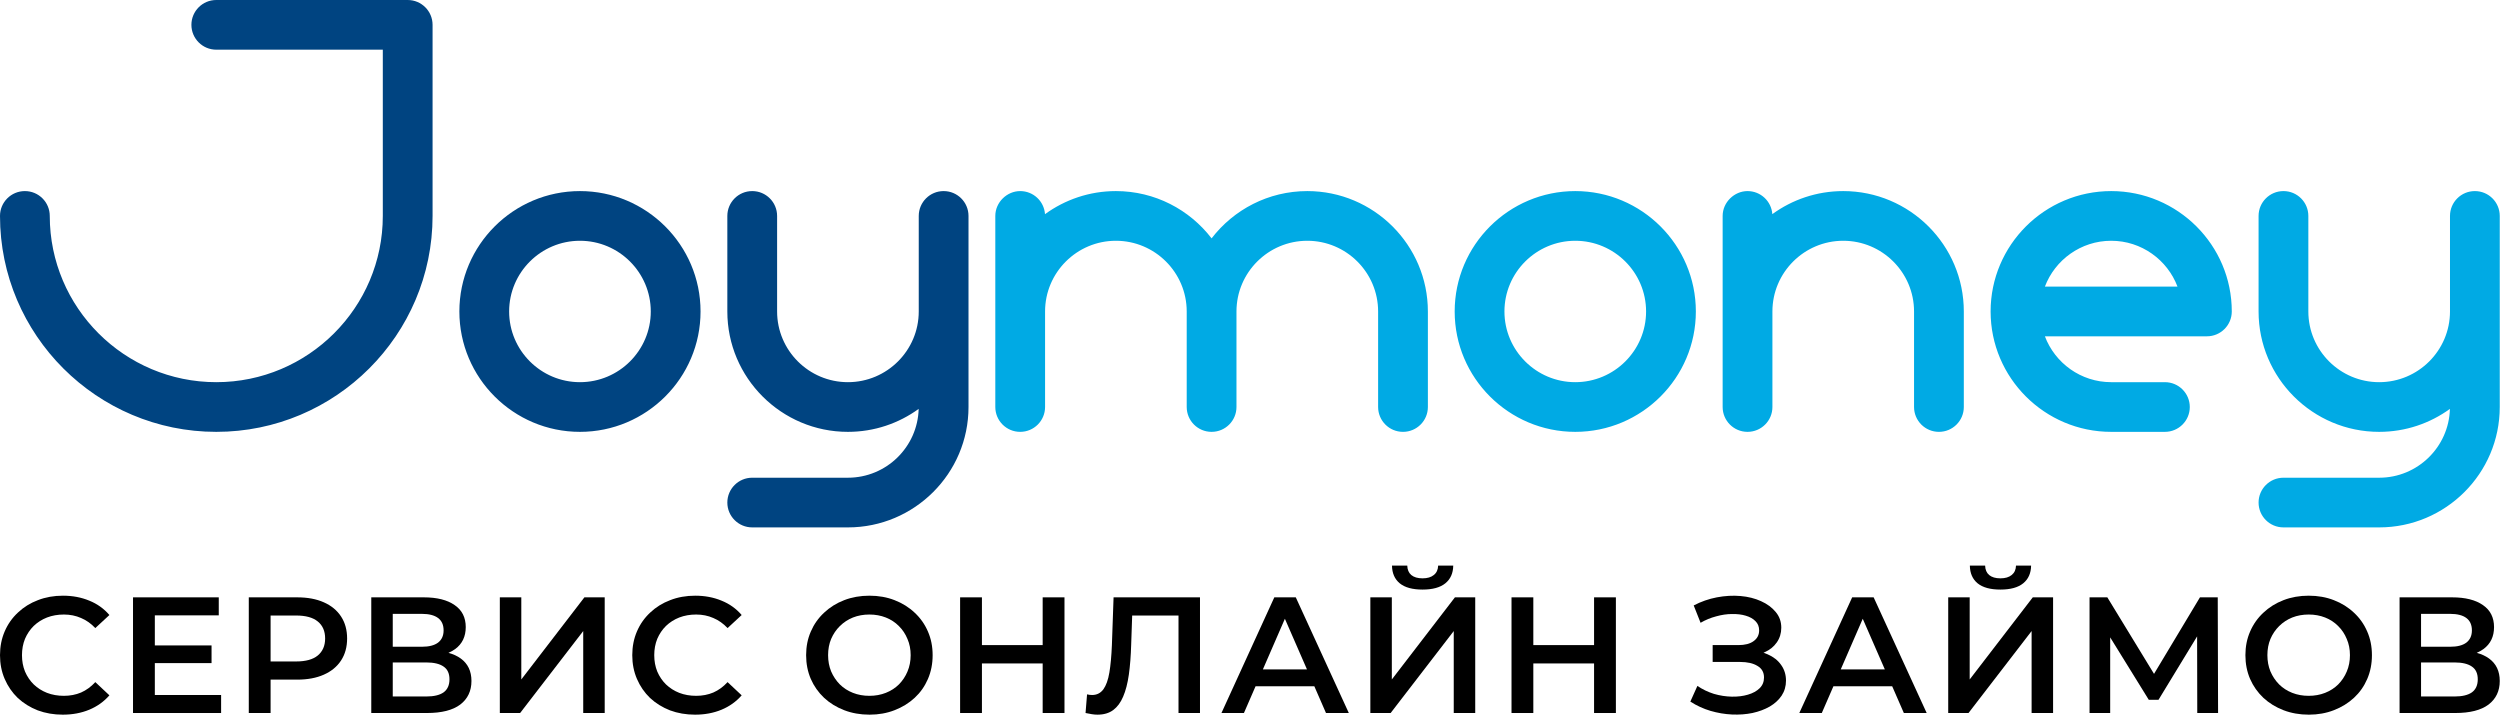 <svg width="3778" height="1080" viewBox="0 0 3778 1080" fill="none" xmlns="http://www.w3.org/2000/svg">
<path fill-rule="evenodd" clip-rule="evenodd" d="M616.105 0H326.854C306.086 0 289.251 16.806 289.251 37.54C289.251 58.274 306.086 75.08 326.854 75.08H578.502V326.31C578.502 464.862 465.637 577.54 326.854 577.54C188.071 577.54 75.205 464.862 75.205 326.31C75.205 305.576 58.371 288.77 37.603 288.77C16.834 288.77 0 305.576 0 326.31C0 506.214 146.65 652.62 326.854 652.62C507.057 652.62 653.708 506.214 653.708 326.31V37.54C653.708 16.806 636.873 0 616.105 0ZM876.431 288.77C775.945 288.77 694.203 370.376 694.203 470.695C694.203 571.014 775.945 652.62 876.431 652.62C976.917 652.62 1058.66 571.014 1058.66 470.695C1058.66 370.376 976.917 288.77 876.431 288.77ZM876.431 577.54C817.424 577.54 769.408 529.604 769.408 470.695C769.408 411.786 817.424 363.85 876.431 363.85C935.439 363.85 983.454 411.786 983.454 470.695C983.454 529.604 935.439 577.54 876.431 577.54ZM1388.41 326.31C1388.41 305.576 1405.24 288.77 1426.01 288.77C1446.78 288.77 1463.61 305.576 1463.61 326.31V615.08C1463.61 715.399 1381.87 797.005 1281.38 797.005H1136.76C1115.99 797.005 1099.15 780.199 1099.15 759.465C1099.15 738.732 1115.99 721.925 1136.76 721.925H1281.38C1339.46 721.925 1386.79 675.491 1388.29 617.91C1358.21 639.741 1321.3 652.62 1281.38 652.62C1180.9 652.62 1099.15 571.014 1099.15 470.695V326.31C1099.15 305.576 1115.99 288.77 1136.76 288.77C1157.53 288.77 1174.36 305.576 1174.36 326.31V470.695C1174.36 529.604 1222.38 577.54 1281.38 577.54C1340.39 577.54 1388.41 529.604 1388.41 470.695V326.31Z" fill="#004481"/>
<path fill-rule="evenodd" clip-rule="evenodd" d="M1830.96 360.212C1864.28 316.839 1916.69 288.771 1975.59 288.771C2076.07 288.771 2157.81 370.377 2157.81 470.696V615.081C2157.81 635.814 2140.98 652.621 2120.21 652.621C2099.44 652.621 2082.61 635.814 2082.61 615.081V470.696C2082.61 411.787 2034.59 363.851 1975.59 363.851C1916.58 363.851 1868.56 411.787 1868.56 470.696V615.081C1868.56 635.814 1851.73 652.621 1830.96 652.621C1810.19 652.621 1793.36 635.814 1793.36 615.081V470.696C1793.36 411.787 1745.34 363.851 1686.33 363.851C1627.33 363.851 1579.31 411.787 1579.31 470.696V615.081C1579.31 635.814 1562.48 652.621 1541.71 652.621C1520.94 652.621 1504.11 635.814 1504.11 615.081V326.311C1504.11 305.577 1521.81 288.771 1541.71 288.771C1561.61 288.771 1577.87 304.133 1579.2 323.654C1609.28 301.765 1646.3 288.771 1686.33 288.771C1745.23 288.771 1797.64 316.839 1830.96 360.212ZM2380.54 288.771C2280.05 288.771 2198.31 370.377 2198.31 470.696C2198.31 571.014 2280.05 652.621 2380.54 652.621C2481.02 652.621 2562.77 571.014 2562.77 470.696C2562.77 370.377 2481.02 288.771 2380.54 288.771ZM2380.54 577.541C2321.53 577.541 2273.51 529.605 2273.51 470.696C2273.51 411.787 2321.53 363.851 2380.54 363.851C2439.54 363.851 2487.56 411.787 2487.56 470.696C2487.56 529.605 2439.54 577.541 2380.54 577.541ZM3740.02 288.771C3719.25 288.771 3702.42 305.577 3702.42 326.311V470.696C3702.42 529.605 3654.4 577.541 3595.39 577.541C3536.39 577.541 3488.37 529.605 3488.37 470.696V326.311C3488.37 305.577 3471.54 288.771 3450.77 288.771C3430 288.771 3413.16 305.577 3413.16 326.311V470.696C3413.16 571.014 3494.91 652.621 3595.39 652.621C3635.31 652.621 3672.22 639.742 3702.3 617.911C3700.8 675.491 3653.47 721.926 3595.39 721.926H3450.77C3430 721.926 3413.16 738.732 3413.16 759.466C3413.16 780.199 3430 797.006 3450.77 797.006H3595.39C3695.88 797.006 3777.62 715.399 3777.62 615.081V326.311C3777.62 305.577 3760.79 288.771 3740.02 288.771ZM2785.49 288.771C2745.46 288.771 2708.43 301.707 2678.35 323.596C2676.96 304.133 2660.71 288.771 2640.86 288.771C2621.02 288.771 2603.26 305.577 2603.26 326.311V615.081C2603.26 635.814 2620.1 652.621 2640.86 652.621C2661.63 652.621 2678.47 635.814 2678.47 615.081V470.696C2678.47 411.787 2726.48 363.851 2785.49 363.851C2844.5 363.851 2892.51 411.787 2892.51 470.696V615.081C2892.51 635.814 2909.35 652.621 2930.11 652.621C2950.88 652.621 2967.72 635.814 2967.72 615.081V470.696C2967.72 370.377 2885.98 288.771 2785.49 288.771ZM3008.21 470.696C3008.21 370.377 3089.96 288.771 3190.44 288.771C3290.93 288.771 3372.67 370.377 3372.67 470.696C3372.67 491.429 3355.83 508.236 3335.07 508.236H3090.24C3105.52 548.664 3144.62 577.541 3190.44 577.541H3271.61C3292.37 577.541 3309.21 594.347 3309.21 615.081C3309.21 635.814 3292.37 652.621 3271.61 652.621H3190.44C3089.96 652.621 3008.21 571.014 3008.21 470.696ZM3190.44 363.851C3144.68 363.851 3105.52 392.728 3090.24 433.156H3290.64C3275.37 392.728 3236.2 363.851 3190.44 363.851Z" fill="#00AAE4"/>
<path d="M2070.87 1077.5V902.705H2103.33V1026.81L2198.67 902.705H2229.36V1077.5H2196.9V953.646L2101.55 1077.5H2070.87Z" fill="black"/>
<path d="M2149.73 890.968C2134.52 890.968 2123.02 887.805 2115.25 881.479C2107.64 875.153 2103.75 866.247 2103.58 854.76H2126.66C2126.83 860.919 2128.86 865.664 2132.74 868.993C2136.8 872.323 2142.46 873.988 2149.73 873.988C2157 873.988 2162.67 872.323 2166.72 868.993C2170.95 865.664 2173.15 860.919 2173.32 854.76H2196.14C2195.97 866.247 2192 875.153 2184.22 881.479C2176.44 887.805 2164.95 890.968 2149.73 890.968Z" fill="black"/>
<path d="M57.055 1073.51C68.72 1077.84 81.314 1080 94.839 1080C109.546 1080 122.902 1077.5 134.904 1072.51C146.907 1067.51 157.05 1060.27 165.334 1050.78L144.033 1030.81C137.609 1037.8 130.424 1043.04 122.479 1046.54C114.533 1049.87 105.912 1051.53 96.614 1051.53C87.316 1051.53 78.779 1050.03 71.002 1047.04C63.395 1044.04 56.717 1039.8 50.969 1034.3C45.391 1028.81 40.995 1022.32 37.783 1014.83C34.74 1007.33 33.219 999.094 33.219 990.104C33.219 981.114 34.74 972.874 37.783 965.382C40.995 957.891 45.391 951.399 50.969 945.905C56.717 940.411 63.395 936.166 71.002 933.169C78.779 930.173 87.316 928.675 96.614 928.675C105.912 928.675 114.533 930.423 122.479 933.919C130.424 937.248 137.609 942.326 144.033 949.151L165.334 929.424C157.05 919.768 146.907 912.527 134.904 907.699C122.902 902.705 109.631 900.207 95.092 900.207C81.399 900.207 68.805 902.455 57.309 906.95C45.813 911.278 35.755 917.521 27.133 925.678C18.511 933.669 11.834 943.158 7.1 954.145C2.367 965.133 0 977.119 0 990.104C0 1003.09 2.367 1015.08 7.1 1026.06C11.834 1037.05 18.427 1046.62 26.879 1054.78C35.501 1062.77 45.56 1069.01 57.055 1073.51Z" fill="black"/>
<path d="M233.979 1002.09V1050.28H334.143V1077.5H201.013V902.705H330.592V929.923H233.979V975.371H319.688V1002.09H233.979Z" fill="black"/>
<path fill-rule="evenodd" clip-rule="evenodd" d="M375.963 1077.5V902.705H448.994C464.716 902.705 478.156 905.202 489.313 910.196C500.64 915.19 509.346 922.349 515.432 931.671C521.518 940.994 524.561 952.064 524.561 964.883C524.561 977.702 521.518 988.772 515.432 998.095C509.346 1007.42 500.64 1014.58 489.313 1019.57C478.156 1024.56 464.716 1027.06 448.994 1027.06H408.929V1077.5H375.963ZM447.473 999.593H408.929V930.173H447.473C462.011 930.173 472.915 933.169 480.184 939.163C487.623 945.156 491.342 953.729 491.342 964.883C491.342 975.87 487.623 984.444 480.184 990.603C472.915 996.596 462.011 999.593 447.473 999.593Z" fill="black"/>
<path fill-rule="evenodd" clip-rule="evenodd" d="M561.072 902.705V1077.5H645.261C667.407 1077.5 684.143 1073.26 695.47 1064.77C706.796 1056.11 712.459 1044.21 712.459 1029.06C712.459 1014.24 707.05 1002.92 696.23 995.098C691.074 991.369 684.899 988.528 677.707 986.577C681.378 984.997 684.763 983.093 687.862 980.865C698.513 973.04 703.838 961.97 703.838 947.653C703.838 933.169 698.259 922.099 687.101 914.441C675.944 906.617 660.391 902.705 640.443 902.705H561.072ZM644.246 1052.53H593.531V1001.09H644.246C655.742 1001.09 664.448 1003.17 670.365 1007.33C676.282 1011.33 679.24 1017.74 679.24 1026.56C679.24 1035.39 676.282 1041.96 670.365 1046.29C664.448 1050.45 655.742 1052.53 644.246 1052.53ZM637.653 977.369H593.531V927.676H637.653C648.304 927.676 656.418 929.757 661.997 933.919C667.576 938.08 670.365 944.323 670.365 952.647C670.365 960.638 667.576 966.797 661.997 971.126C656.418 975.288 648.304 977.369 637.653 977.369Z" fill="black"/>
<path d="M755.338 1077.5V902.705H787.796V1026.81L883.142 902.705H913.825V1077.5H881.367V953.646L786.021 1077.5H755.338Z" fill="black"/>
<path d="M1012.54 1073.51C1024.2 1077.84 1036.79 1080 1050.32 1080C1065.03 1080 1078.38 1077.5 1090.38 1072.51C1102.39 1067.51 1112.53 1060.27 1120.81 1050.78L1099.51 1030.81C1093.09 1037.8 1085.9 1043.04 1077.96 1046.54C1070.01 1049.87 1061.39 1051.53 1052.09 1051.53C1042.8 1051.53 1034.26 1050.03 1026.48 1047.04C1018.87 1044.04 1012.2 1039.8 1006.45 1034.3C1000.87 1028.81 996.475 1022.32 993.263 1014.83C990.22 1007.33 988.699 999.094 988.699 990.104C988.699 981.114 990.22 972.874 993.263 965.382C996.475 957.891 1000.87 951.399 1006.45 945.905C1012.2 940.411 1018.87 936.166 1026.48 933.169C1034.26 930.173 1042.8 928.675 1052.09 928.675C1061.39 928.675 1070.01 930.423 1077.96 933.919C1085.9 937.248 1093.09 942.326 1099.51 949.151L1120.81 929.424C1112.53 919.768 1102.39 912.527 1090.38 907.699C1078.38 902.705 1065.11 900.207 1050.57 900.207C1036.88 900.207 1024.28 902.455 1012.79 906.95C1001.29 911.278 991.234 917.521 982.613 925.678C973.991 933.669 967.313 943.158 962.58 954.145C957.846 965.133 955.48 977.119 955.48 990.104C955.48 1003.09 957.846 1015.08 962.58 1026.06C967.313 1037.05 973.906 1046.62 982.359 1054.78C990.981 1062.77 1001.04 1069.01 1012.54 1073.51Z" fill="black"/>
<path fill-rule="evenodd" clip-rule="evenodd" d="M1314.06 1080C1300.2 1080 1287.43 1077.75 1275.77 1073.26C1264.1 1068.76 1253.96 1062.52 1245.34 1054.53C1236.72 1046.37 1230.04 1036.88 1225.31 1026.06C1220.57 1015.08 1218.21 1003.09 1218.21 990.104C1218.21 977.119 1220.57 965.216 1225.31 954.395C1230.04 943.408 1236.72 933.919 1245.34 925.928C1253.96 917.771 1264.1 911.444 1275.77 906.95C1287.43 902.455 1300.11 900.207 1313.81 900.207C1327.67 900.207 1340.35 902.455 1351.84 906.95C1363.51 911.444 1373.65 917.771 1382.27 925.928C1390.89 933.919 1397.57 943.408 1402.3 954.395C1407.04 965.216 1409.4 977.119 1409.4 990.104C1409.4 1003.09 1407.04 1015.08 1402.3 1026.06C1397.57 1037.05 1390.89 1046.54 1382.27 1054.53C1373.65 1062.52 1363.51 1068.76 1351.84 1073.26C1340.35 1077.75 1327.75 1080 1314.06 1080ZM1313.81 1051.53C1322.77 1051.53 1331.05 1050.03 1338.66 1047.04C1346.26 1044.04 1352.86 1039.8 1358.44 1034.3C1364.01 1028.64 1368.32 1022.15 1371.37 1014.83C1374.58 1007.33 1376.19 999.094 1376.19 990.104C1376.19 981.114 1374.58 972.957 1371.37 965.632C1368.32 958.141 1364.01 951.648 1358.44 946.155C1352.86 940.494 1346.26 936.166 1338.66 933.169C1331.05 930.173 1322.77 928.675 1313.81 928.675C1304.85 928.675 1296.56 930.173 1288.95 933.169C1281.52 936.166 1274.92 940.494 1269.18 946.155C1263.6 951.648 1259.2 958.141 1255.99 965.632C1252.95 972.957 1251.42 981.114 1251.42 990.104C1251.42 998.927 1252.95 1007.08 1255.99 1014.58C1259.2 1022.07 1263.6 1028.64 1269.18 1034.3C1274.75 1039.8 1281.35 1044.04 1288.95 1047.04C1296.56 1050.03 1304.85 1051.53 1313.81 1051.53Z" fill="black"/>
<path d="M1608.65 902.705H1575.68V974.871H1483.89V902.705H1450.92V1077.5H1483.89V1002.59H1575.68V1077.5H1608.65V902.705Z" fill="black"/>
<path d="M1658.48 1080C1655.61 1080 1652.74 1079.75 1649.86 1079.25C1646.99 1078.75 1643.86 1078.17 1640.48 1077.5L1642.76 1049.29C1645.13 1049.95 1647.66 1050.28 1650.37 1050.28C1657.47 1050.28 1663.13 1047.45 1667.36 1041.79C1671.58 1035.97 1674.63 1027.48 1676.49 1016.32C1678.35 1005.17 1679.61 991.436 1680.29 975.121L1682.83 902.705H1813.42V1077.5H1780.96V930.173H1710.95L1709.45 973.873C1708.95 991.186 1707.76 1006.42 1705.9 1019.57C1704.04 1032.72 1701.17 1043.79 1697.28 1052.78C1693.56 1061.6 1688.57 1068.35 1682.32 1073.01C1676.06 1077.67 1668.12 1080 1658.48 1080Z" fill="black"/>
<path fill-rule="evenodd" clip-rule="evenodd" d="M1925.74 902.705L1845.86 1077.5H1879.84L1897.42 1037.05H1986.2L2003.84 1077.5H2038.33L1958.19 902.705H1925.74ZM1975.09 1011.58L1941.72 935.08L1908.48 1011.58H1975.09Z" fill="black"/>
<path d="M2441.93 902.705H2408.96V974.871H2317.16V902.705H2284.2V1077.5H2317.16V1002.59H2408.96V1077.5H2441.93V902.705Z" fill="black"/>
<path d="M2554.44 1060.27L2565.1 1036.55C2572.7 1041.71 2580.99 1045.71 2589.95 1048.54C2599.07 1051.2 2608.12 1052.62 2617.08 1052.78C2626.04 1052.95 2634.15 1051.95 2641.42 1049.79C2648.86 1047.62 2654.78 1044.37 2659.17 1040.05C2663.57 1035.72 2665.77 1030.31 2665.77 1023.82C2665.77 1015.99 2662.47 1010.16 2655.88 1006.34C2649.45 1002.34 2640.66 1000.34 2629.5 1000.34H2588.17V974.871H2626.97C2636.94 974.871 2644.63 972.874 2650.04 968.878C2655.62 964.883 2658.41 959.473 2658.41 952.647C2658.41 946.987 2656.55 942.326 2652.83 938.663C2649.28 935.001 2644.38 932.254 2638.13 930.423C2632.04 928.591 2625.11 927.759 2617.33 927.926C2609.73 927.926 2601.78 929.091 2593.5 931.421C2585.21 933.586 2577.35 936.832 2569.91 941.16L2559.52 914.94C2570.67 909.114 2582.34 905.035 2594.51 902.705C2606.85 900.374 2618.77 899.708 2630.27 900.707C2641.76 901.706 2652.07 904.286 2661.2 908.448C2670.5 912.61 2677.94 918.104 2683.52 924.929C2689.1 931.588 2691.88 939.496 2691.88 948.652C2691.88 956.975 2689.6 964.384 2685.04 970.876C2680.64 977.202 2674.56 982.113 2666.78 985.609C2666.2 985.872 2665.61 986.124 2665.01 986.367C2667.2 987.086 2669.32 987.915 2671.35 988.855C2680.14 992.684 2686.9 998.012 2691.63 1004.84C2696.53 1011.66 2698.99 1019.57 2698.99 1028.56C2698.99 1037.05 2696.79 1044.62 2692.39 1051.28C2688 1057.78 2682 1063.27 2674.39 1067.76C2666.78 1072.09 2658.07 1075.34 2648.27 1077.5C2638.46 1079.5 2628.15 1080.25 2617.33 1079.75C2606.51 1079.25 2595.69 1077.42 2584.87 1074.26C2574.22 1071.09 2564.08 1066.43 2554.44 1060.27Z" fill="black"/>
<path fill-rule="evenodd" clip-rule="evenodd" d="M2799 902.705L2719.12 1077.5H2753.1L2770.68 1037.05H2859.46L2877.1 1077.5H2911.59L2831.46 902.705H2799ZM2848.35 1011.58L2814.99 935.08L2781.75 1011.58H2848.35Z" fill="black"/>
<path d="M2944.14 1077.5V902.705H2976.59V1026.81L3071.94 902.705H3102.62V1077.5H3070.16V953.646L2974.82 1077.5H2944.14Z" fill="black"/>
<path d="M3023 890.968C3007.78 890.968 2996.29 887.805 2988.51 881.479C2980.9 875.153 2977.02 866.247 2976.85 854.76H2999.92C3000.09 860.919 3002.12 865.664 3006.01 868.993C3010.07 872.323 3015.73 873.988 3023 873.988C3030.27 873.988 3035.93 872.323 3039.99 868.993C3044.21 865.664 3046.41 860.919 3046.58 854.76H3069.4C3069.23 866.247 3065.26 875.153 3057.49 881.479C3049.71 887.805 3038.21 890.968 3023 890.968Z" fill="black"/>
<path d="M3157.72 902.705V1077.5H3188.91V963.202L3247.23 1057.53H3261.94L3320.28 961.693L3320.51 1077.5H3351.96L3351.45 902.705H3324.57L3255.16 1018.36L3184.6 902.705H3157.72Z" fill="black"/>
<path fill-rule="evenodd" clip-rule="evenodd" d="M3489.12 1080C3475.25 1080 3462.49 1077.75 3450.83 1073.26C3439.16 1068.76 3429.02 1062.52 3420.4 1054.53C3411.78 1046.37 3405.1 1036.88 3400.36 1026.06C3395.63 1015.08 3393.26 1003.09 3393.26 990.104C3393.26 977.119 3395.63 965.216 3400.36 954.395C3405.1 943.408 3411.78 933.919 3420.4 925.928C3429.02 917.771 3439.16 911.444 3450.83 906.95C3462.49 902.455 3475.17 900.207 3488.86 900.207C3502.73 900.207 3515.4 902.455 3526.9 906.95C3538.57 911.444 3548.71 917.771 3557.33 925.928C3565.95 933.919 3572.63 943.408 3577.36 954.395C3582.1 965.216 3584.46 977.119 3584.46 990.104C3584.46 1003.09 3582.1 1015.08 3577.36 1026.06C3572.63 1037.05 3565.95 1046.54 3557.33 1054.53C3548.71 1062.52 3538.57 1068.76 3526.9 1073.26C3515.4 1077.75 3502.81 1080 3489.12 1080ZM3488.86 1051.53C3497.82 1051.53 3506.11 1050.03 3513.71 1047.04C3521.32 1044.04 3527.91 1039.8 3533.49 1034.3C3539.07 1028.64 3543.38 1022.15 3546.43 1014.83C3549.64 1007.33 3551.24 999.094 3551.24 990.104C3551.24 981.114 3549.64 972.957 3546.43 965.632C3543.38 958.141 3539.07 951.648 3533.49 946.155C3527.91 940.494 3521.32 936.166 3513.71 933.169C3506.11 930.173 3497.82 928.675 3488.86 928.675C3479.9 928.675 3471.62 930.173 3464.01 933.169C3456.57 936.166 3449.98 940.494 3444.23 946.155C3438.65 951.648 3434.26 958.141 3431.05 965.632C3428 972.957 3426.48 981.114 3426.48 990.104C3426.48 998.927 3428 1007.08 3431.05 1014.58C3434.26 1022.07 3438.65 1028.64 3444.23 1034.3C3449.81 1039.8 3456.41 1044.04 3464.01 1047.04C3471.62 1050.03 3479.9 1051.53 3488.86 1051.53Z" fill="black"/>
<path fill-rule="evenodd" clip-rule="evenodd" d="M3626.23 902.705V1077.5H3710.42C3732.57 1077.5 3749.3 1073.26 3760.63 1064.77C3771.96 1056.11 3777.62 1044.21 3777.62 1029.06C3777.62 1014.24 3772.21 1002.92 3761.39 995.098C3756.24 991.369 3750.06 988.528 3742.87 986.577C3746.54 984.997 3749.93 983.093 3753.02 980.865C3763.67 973.04 3769 961.97 3769 947.653C3769 933.169 3763.42 922.099 3752.26 914.441C3741.11 906.617 3725.55 902.705 3705.6 902.705H3626.23ZM3709.41 1052.53H3658.69V1001.09H3709.41C3720.9 1001.09 3729.61 1003.17 3735.53 1007.33C3741.44 1011.33 3744.4 1017.74 3744.4 1026.56C3744.4 1035.39 3741.44 1041.96 3735.53 1046.29C3729.61 1050.45 3720.9 1052.53 3709.41 1052.53ZM3702.82 977.369H3658.69V927.676H3702.82C3713.47 927.676 3721.58 929.757 3727.16 933.919C3732.74 938.08 3735.53 944.323 3735.53 952.647C3735.53 960.638 3732.74 966.797 3727.16 971.126C3721.58 975.288 3713.47 977.369 3702.82 977.369Z" fill="black"/>
</svg>